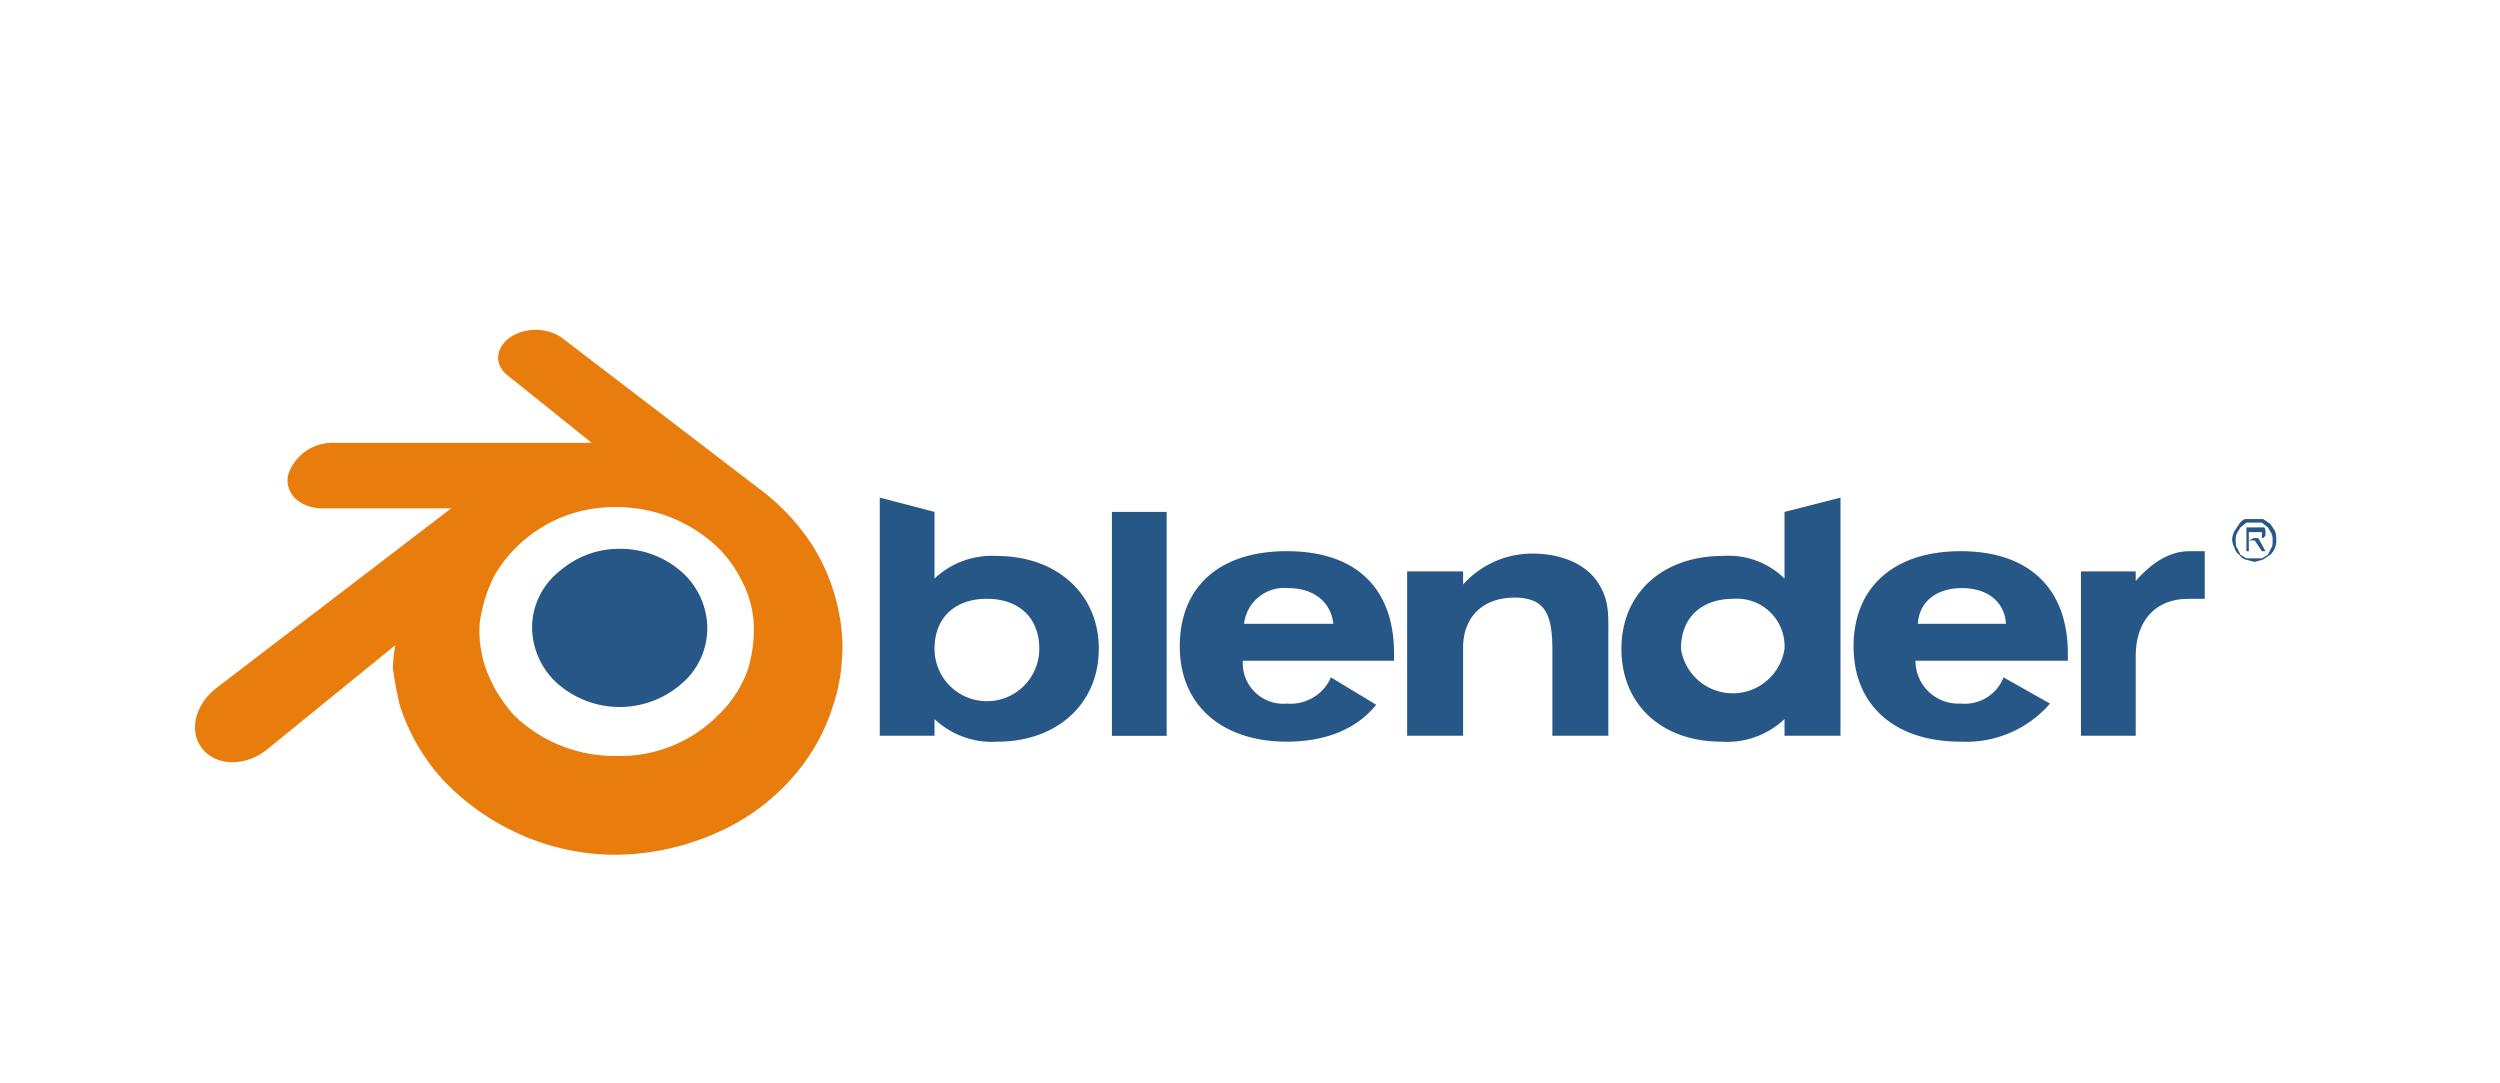 <svg xmlns="http://www.w3.org/2000/svg" id="Layer_1" data-name="Layer 1" viewBox="0 0 210 91"><title>LOGOS</title><g id="blender_logo_socket" data-name="blender logo socket"><rect x="10" y="21" width="190" height="58.05" fill="none"></rect><path d="M44.7,52.4a6.1,6.1,0,0,1,2.4-4.5,7.6,7.6,0,0,1,5-1.8,7.8,7.8,0,0,1,5,1.8,6.4,6.4,0,0,1,2.3,4.5,6.1,6.1,0,0,1-2,4.9,7.9,7.9,0,0,1-10.7,0A6.4,6.4,0,0,1,44.7,52.4Z" fill="#265787"></path><path d="M33,56.1a28.5,28.5,0,0,0,.6,3.2,17.1,17.1,0,0,0,3.6,6.2A20.2,20.2,0,0,0,43.5,70a19.7,19.7,0,0,0,8.3,1.8A21.3,21.3,0,0,0,60.1,70a18.1,18.1,0,0,0,6.3-4.5A16.6,16.6,0,0,0,70,59.2a14.5,14.5,0,0,0,.7-3.5,13.7,13.7,0,0,0-.1-3.5,16.6,16.6,0,0,0-2.3-6.3,18.3,18.3,0,0,0-4.2-4.6h0l-17-13h0a4,4,0,0,0-4.2,0c-1.3.9-1.4,2.3-.3,3.2h0l7.1,5.7H28a3.9,3.9,0,0,0-3.8,2.7c-.3,1.5.9,2.7,2.7,2.8h11l-19.6,15h0c-1.9,1.4-2.5,3.7-1.3,5.2s3.7,1.5,5.5,0l10.7-8.7A15.4,15.4,0,0,0,33,56.1ZM60.4,60a11.6,11.6,0,0,1-8.6,3.5,12.1,12.1,0,0,1-8.6-3.4,12,12,0,0,1-2.3-3.7,9.5,9.5,0,0,1-.6-4.1,12.7,12.7,0,0,1,1.2-3.9,11.6,11.6,0,0,1,10.3-5.8,12.2,12.2,0,0,1,7.7,2.7,9.6,9.6,0,0,1,2.6,3.1,8.9,8.9,0,0,1,1.2,3.8,11.3,11.3,0,0,1-.5,4.1A9.8,9.8,0,0,1,60.4,60Z" fill="#e87d0d"></path><path d="M161.1,52.4c.1-1.8,1.5-3,3.7-3s3.6,1.2,3.7,3Zm7.2,4.5a3.5,3.5,0,0,1-3.6,2.2,3.6,3.6,0,0,1-3.8-3.6h12.8v-.6c0-5.5-3.3-8.6-9-8.6s-9,3.1-9,8,3.4,8,9,8a9.3,9.3,0,0,0,7.5-3.2Z" fill="#265787"></path><path d="M104.5,52.4a3.4,3.4,0,0,1,3.7-3c2.2,0,3.6,1.2,3.8,3Zm7.3,4.5a3.7,3.7,0,0,1-3.7,2.2,3.4,3.4,0,0,1-3.7-3.6h12.7v-.6c0-5.5-3.2-8.6-9-8.6s-9,3.1-9,8,3.5,8,9,8c3.3,0,5.9-1.1,7.5-3.1Z" fill="#265787"></path><rect x="93.4" y="43" width="4.6" height="18.81" fill="#265787"></rect><path d="M118.2,48h4.7v1.1a7.8,7.8,0,0,1,5.8-2.6c2.5,0,4.5.9,5.5,2.4s.9,2.7.9,4.7v8.2h-4.7V54.6c0-3-.6-4.4-3.2-4.4s-4.3,1.6-4.3,4.2v7.4h-4.7Z" fill="#265787"></path><path d="M149.9,54.5a4.4,4.4,0,0,1-8.7,0c0-2.6,1.7-4.2,4.4-4.2A4,4,0,0,1,149.9,54.5Zm0-5.9a6.7,6.7,0,0,0-5.2-1.9c-5,0-8.5,3.1-8.5,7.8s3.4,7.8,8.4,7.8a7,7,0,0,0,5.3-1.9v1.4h4.7v-20L149.9,43Z" fill="#265787"></path><path d="M82.9,50.3c2.7,0,4.4,1.6,4.4,4.2a4.4,4.4,0,0,1-8.8,0C78.5,51.9,80.2,50.3,82.9,50.3ZM78.5,43l-4.6-1.2v20h4.6V60.4a7,7,0,0,0,5.3,1.9c5,0,8.5-3.2,8.5-7.8s-3.5-7.8-8.6-7.8a7,7,0,0,0-5.2,1.9Z" fill="#265787"></path><path d="M174.8,61.8V48h4.6v.8c1.4-1.6,2.9-2.5,4.5-2.5h1.3v4h-1.4c-2.7,0-4.4,1.8-4.4,4.8v6.7Z" fill="#265787"></path><g style="isolation:isolate"><path d="M189.4,47.2l-.8-.2a1,1,0,0,1-.5-.4.9.9,0,0,1-.4-.6,1.4,1.4,0,0,1-.2-.7,1.9,1.9,0,0,1,.2-.7l.4-.6a1,1,0,0,1,.5-.4h1.5l.6.4.4.6a1.7,1.7,0,0,1,.1.7,1.5,1.5,0,0,1-.1.7,1.5,1.5,0,0,1-.4.6l-.6.4Zm0-.3h.6l.5-.3.3-.6c.1-.1.1-.4.1-.6a1.3,1.3,0,0,0-.1-.6l-.3-.5-.5-.4h-1.3l-.5.4-.3.5a1.3,1.3,0,0,0-.1.6c0,.2,0,.5.1.6l.3.6.5.3Zm.9-.6H190l-.6-.9h-.5v.9h-.2v-2h1.5a.6.6,0,0,1,.1.4v.3l-.2.2h-.4Zm-1-1.1h.7v-.5h-1.1v.7Z" fill="#265787"></path></g></g></svg>